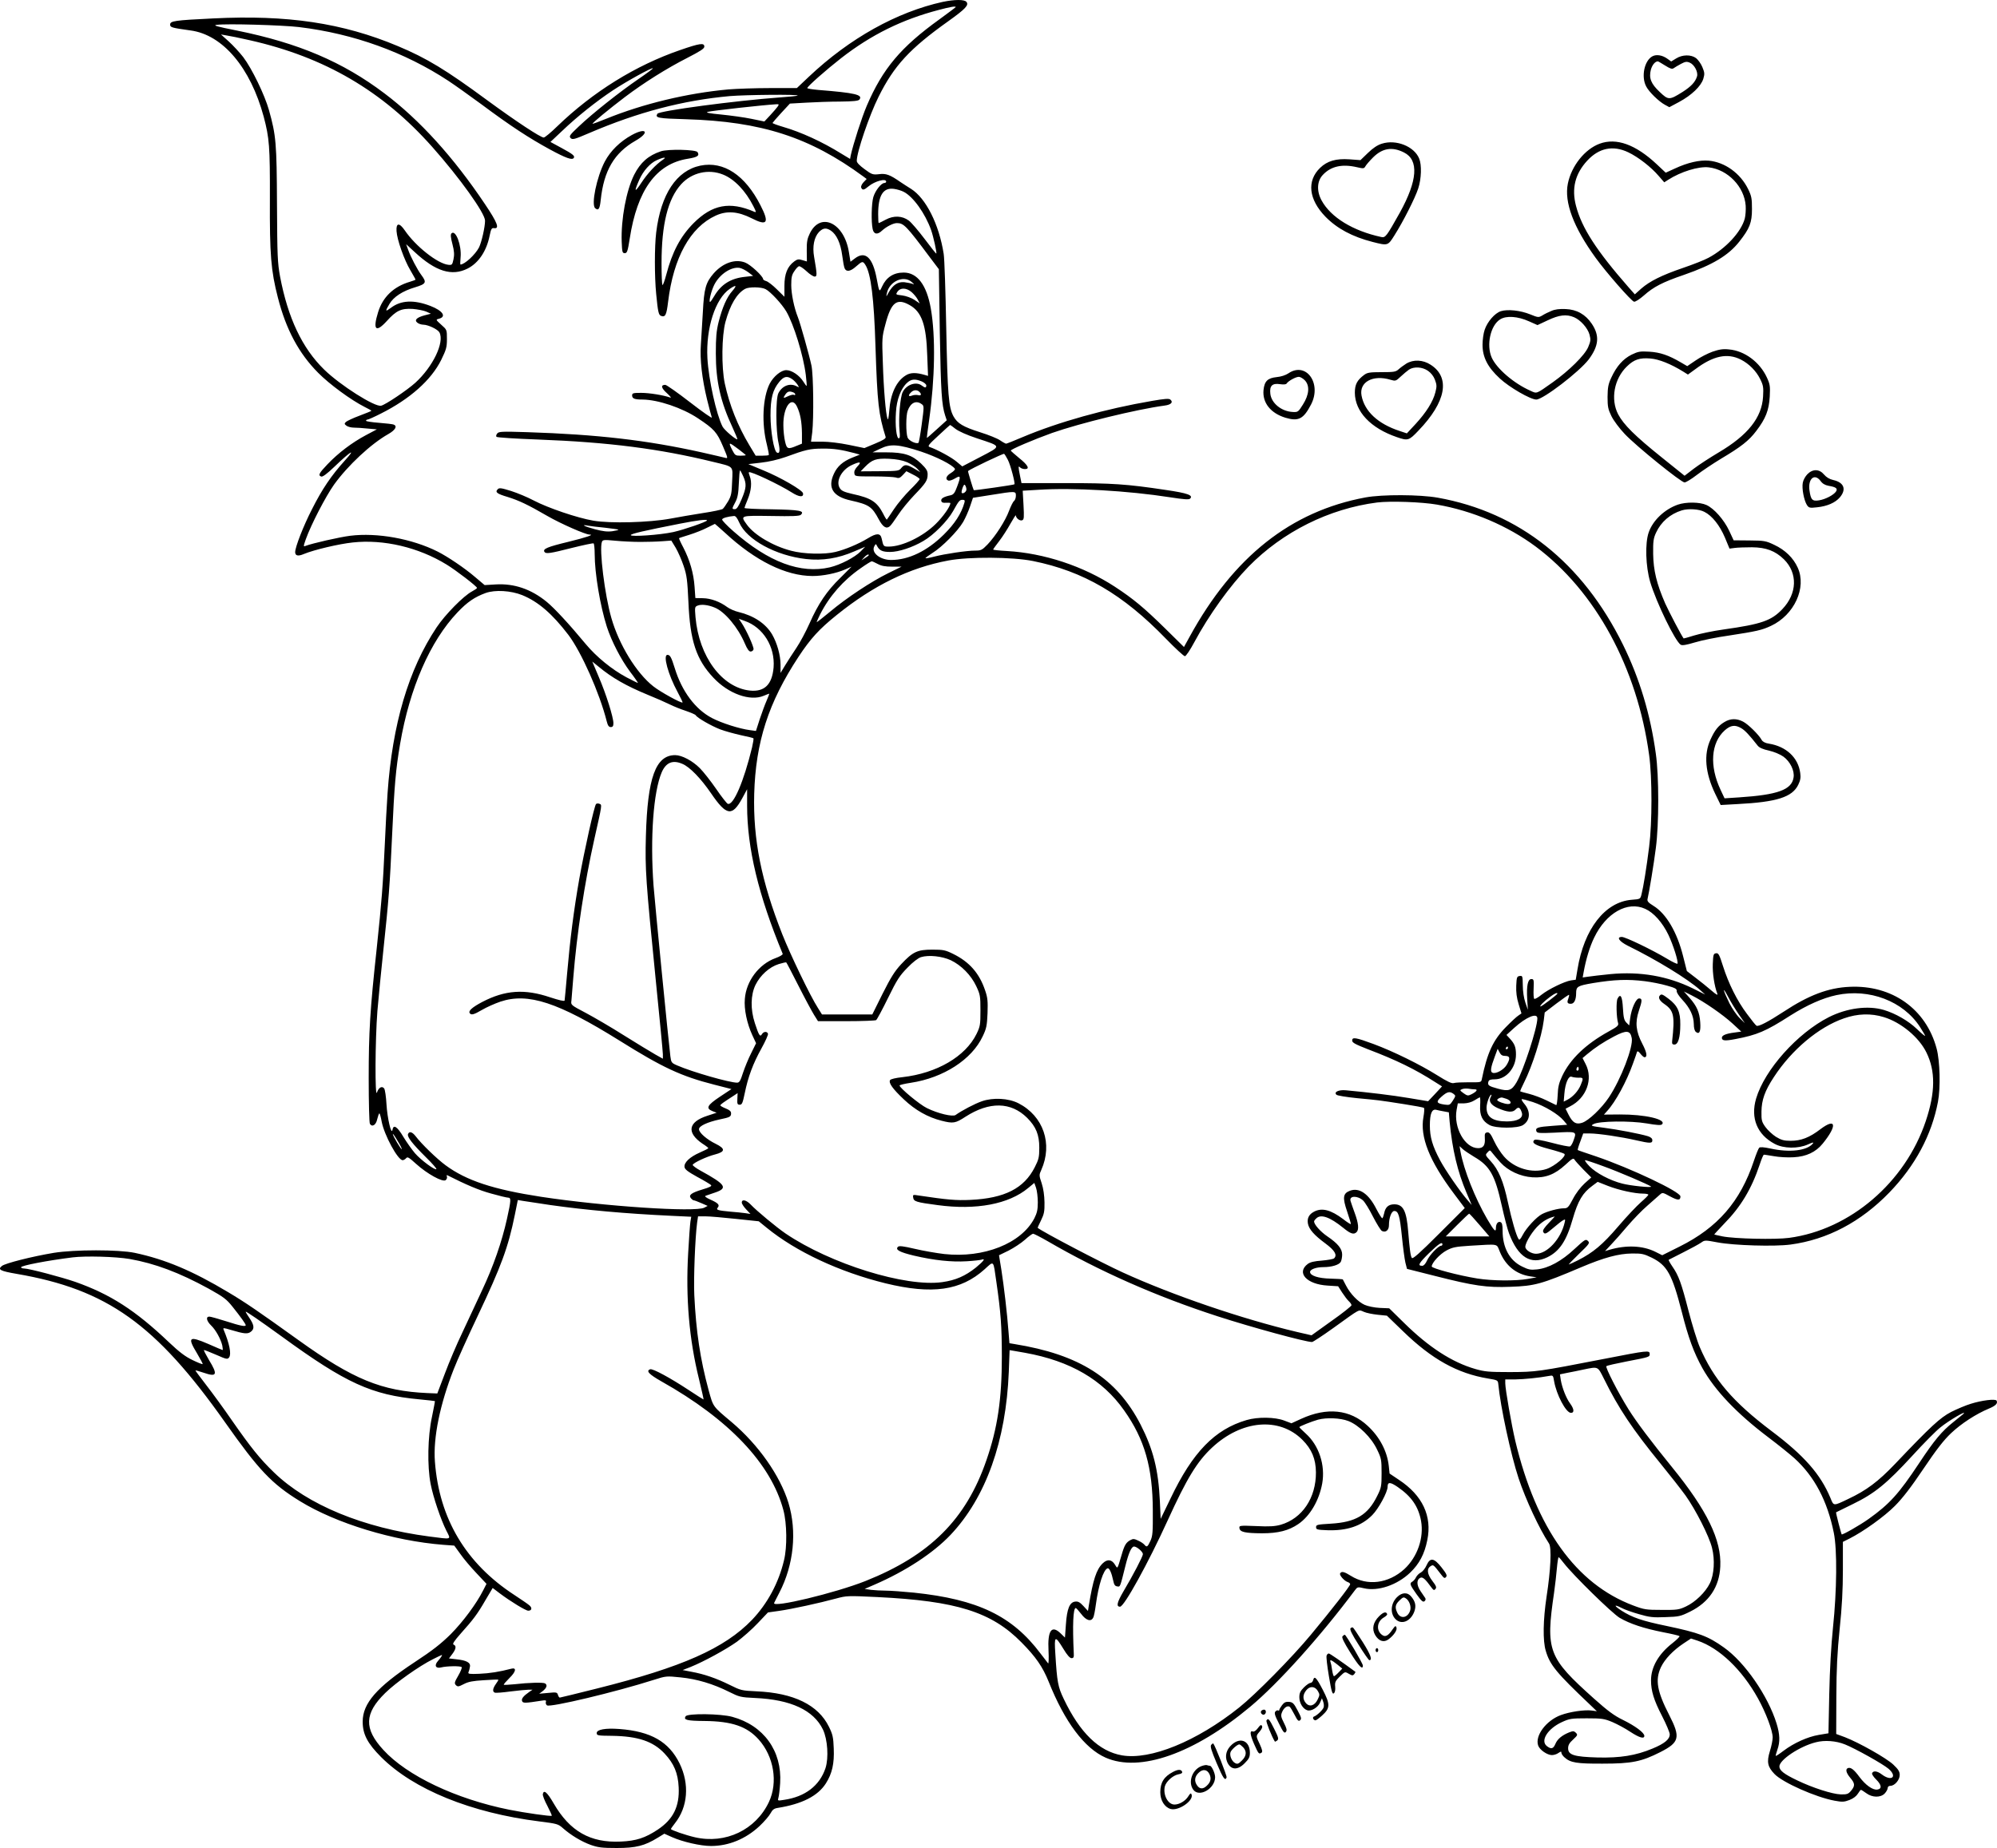 <?xml version="1.0" encoding="UTF-8"?>
<svg xmlns="http://www.w3.org/2000/svg" version="1.0" viewBox="0 0 1493.506 1382.371" preserveAspectRatio="xMidYMid meet">
  <g transform="translate(-210.248,1653.883) scale(0.1,-0.1)" fill="#000000" stroke="none">
    <path d="M9154 16525 c-345 -76 -698 -273 -1001 -559 l-91 -86 -199 0 c-109 0 -250 -5 -313 -10 -308 -28 -637 -107 -915 -220 -54 -22 -100 -39 -101 -37 -5 4 126 112 241 199 141 107 315 216 466 293 99 51 129 70 129 85 0 30 -32 26 -182 -26 -331 -114 -651 -312 -919 -571 -47 -46 -92 -83 -100 -83 -24 0 -207 121 -420 277 -312 230 -456 317 -671 407 -412 173 -827 235 -1382 207 -290 -14 -321 -19 -321 -46 0 -21 10 -24 153 -44 240 -32 448 -278 547 -646 42 -160 47 -220 46 -614 -2 -417 8 -538 60 -739 61 -239 157 -417 301 -562 84 -85 244 -203 349 -256 27 -13 49 -26 49 -28 0 -2 -39 -18 -87 -36 -49 -18 -95 -40 -103 -47 -13 -13 -13 -16 4 -29 11 -8 36 -14 55 -14 20 0 67 -3 104 -7 l68 -6 -83 -44 c-103 -55 -205 -132 -286 -217 -64 -67 -72 -83 -47 -92 10 -4 44 21 98 73 125 120 167 144 77 45 -100 -111 -168 -211 -244 -362 -64 -124 -126 -284 -126 -321 0 -28 22 -33 66 -14 75 31 260 75 365 86 230 25 491 -36 701 -165 71 -43 228 -164 228 -175 0 -4 -17 -15 -37 -26 -63 -33 -201 -173 -265 -269 -210 -315 -331 -724 -367 -1241 -6 -82 -15 -258 -21 -390 -13 -292 -23 -421 -60 -770 -50 -461 -60 -624 -60 -973 0 -180 4 -333 9 -340 17 -27 46 -9 55 36 6 23 12 42 16 42 3 0 11 -27 17 -61 19 -101 121 -289 157 -289 7 0 19 7 26 15 10 13 21 6 75 -43 82 -74 199 -139 221 -121 8 7 12 19 9 26 -3 8 -2 13 2 11 142 -72 239 -113 327 -137 60 -17 118 -31 128 -31 24 0 23 -19 -8 -159 -38 -171 -102 -356 -187 -536 -41 -88 -107 -230 -147 -315 -41 -85 -99 -222 -130 -305 l-57 -150 -74 3 c-342 15 -556 103 -964 396 -298 214 -394 280 -525 358 -267 160 -470 246 -700 295 -120 25 -450 25 -605 0 -162 -27 -364 -78 -388 -98 -34 -27 -13 -38 109 -59 677 -116 1041 -376 1560 -1111 251 -356 349 -460 559 -589 271 -167 701 -298 1073 -327 l82 -6 45 -62 c24 -35 78 -99 120 -143 l76 -81 -25 -49 c-51 -101 -151 -235 -242 -327 -73 -72 -136 -122 -272 -211 -283 -187 -387 -307 -387 -444 0 -94 36 -163 139 -266 243 -242 672 -416 1181 -480 134 -17 142 -19 178 -51 59 -52 138 -100 208 -125 54 -19 84 -23 194 -23 143 0 208 16 307 77 l49 30 58 -26 c79 -35 213 -66 291 -66 132 0 259 52 363 149 35 33 72 76 82 95 15 28 27 37 55 41 181 29 299 89 359 183 47 74 64 149 59 262 -3 84 -8 105 -36 162 -80 163 -263 253 -542 265 -110 5 -118 7 -200 48 -99 49 -191 81 -285 98 l-67 13 59 23 c99 40 264 130 347 189 43 32 113 93 155 138 l77 81 85 12 c92 13 299 58 424 92 78 21 87 22 310 11 591 -29 853 -111 1077 -339 107 -108 158 -182 203 -293 121 -303 268 -499 426 -569 256 -113 662 30 1081 380 211 176 526 527 783 871 19 26 22 27 68 16 105 -25 249 24 346 117 68 65 107 138 128 243 37 180 -36 335 -212 451 l-70 47 -6 57 c-12 110 -68 217 -158 300 -132 123 -304 141 -498 52 l-72 -33 -53 20 c-69 27 -199 29 -283 4 -238 -70 -403 -240 -568 -586 l-74 -153 -6 134 c-11 233 -50 387 -144 571 -179 347 -456 524 -945 603 l-36 6 -7 87 c-10 135 -34 338 -53 460 l-18 111 72 35 c39 20 94 56 122 81 27 25 55 45 61 45 6 0 55 -25 109 -56 387 -225 812 -413 1272 -562 253 -82 656 -192 705 -192 7 0 80 48 161 106 207 149 185 137 226 120 20 -9 66 -18 104 -22 l69 -7 120 -116 c216 -210 407 -316 636 -354 72 -12 74 -13 77 -42 16 -169 94 -530 152 -705 54 -161 153 -374 227 -487 21 -31 13 -198 -18 -398 -26 -174 -29 -329 -6 -405 31 -106 80 -165 332 -404 l50 -48 -36 5 c-54 8 -167 -9 -234 -34 -110 -41 -194 -155 -169 -227 11 -33 68 -72 103 -72 15 0 37 7 49 16 18 12 22 13 22 1 0 -7 10 -23 23 -34 44 -40 91 -48 287 -47 216 0 289 15 429 86 144 73 153 110 68 276 -92 179 -107 264 -63 359 29 61 91 126 169 178 l56 37 49 -16 c163 -55 332 -216 452 -432 59 -106 110 -242 110 -292 0 -19 -9 -65 -21 -103 -25 -81 -17 -117 35 -171 62 -64 308 -173 448 -199 59 -11 72 -10 112 5 29 11 52 29 63 47 10 16 20 29 23 29 3 0 21 -11 40 -25 45 -34 108 -34 138 -2 12 13 22 31 22 40 0 10 8 17 20 17 32 0 70 44 70 81 0 26 -10 42 -48 78 -52 49 -256 164 -362 205 l-65 24 1 279 c1 211 7 333 25 508 17 161 24 293 24 440 l0 210 50 25 c103 52 261 165 339 244 57 57 121 140 213 277 97 144 152 215 207 267 76 72 187 144 283 184 51 21 69 40 57 60 -9 14 -110 2 -192 -24 -37 -11 -103 -39 -147 -61 -84 -44 -151 -106 -420 -389 -126 -132 -214 -198 -350 -262 -113 -54 -108 -54 -133 7 -74 178 -197 318 -442 502 -286 216 -433 387 -535 626 -20 46 -58 170 -85 274 -53 206 -73 262 -121 331 -17 25 -29 47 -27 49 1 1 50 26 108 55 58 29 118 62 134 73 28 20 29 20 125 2 123 -23 425 -32 544 -16 276 37 526 169 740 390 193 200 316 430 363 678 20 106 15 305 -10 398 -79 297 -334 477 -651 462 -159 -7 -305 -62 -493 -186 -113 -74 -189 -114 -203 -105 -6 3 -38 43 -71 88 -74 98 -138 227 -180 359 -27 86 -34 98 -52 95 -19 -3 -21 -10 -24 -80 -3 -68 12 -166 34 -223 5 -14 -9 -6 -45 25 -29 25 -82 68 -118 95 l-65 50 -28 111 c-45 180 -126 318 -222 377 -39 24 -48 35 -44 51 12 50 47 262 62 381 24 180 24 537 0 705 -40 293 -121 563 -245 815 -303 615 -777 992 -1386 1101 -135 24 -414 25 -540 2 -559 -104 -987 -443 -1315 -1041 l-43 -78 -141 139 c-158 155 -237 221 -376 312 -236 154 -528 251 -807 267 -57 3 -103 8 -103 11 0 3 20 31 45 63 24 31 62 90 84 130 23 41 41 69 41 62 0 -20 30 -43 47 -36 14 5 15 21 10 114 l-6 107 117 7 c259 17 671 -7 985 -56 104 -16 141 -19 150 -10 25 25 -18 41 -183 65 -292 44 -400 51 -747 51 l-331 0 -11 54 c-14 70 -14 78 1 63 7 -7 23 -12 36 -12 38 0 23 29 -43 82 -33 27 -61 52 -63 56 -3 9 177 85 308 132 208 73 633 177 842 205 48 6 67 25 43 45 -10 9 -44 6 -137 -10 -350 -60 -700 -158 -968 -271 -63 -27 -119 -49 -123 -49 -4 0 -25 11 -45 25 -20 14 -87 41 -148 60 -129 41 -171 66 -201 120 -36 67 -44 159 -54 665 -5 267 -13 514 -19 550 -35 222 -133 416 -244 486 -26 16 -61 39 -79 51 -79 55 -109 66 -160 59 -47 -5 -54 -3 -108 37 -37 27 -59 49 -59 62 -1 64 94 342 163 480 116 233 233 360 521 565 130 93 156 121 136 145 -15 19 -90 18 -176 0z m96 -39 c0 -2 -55 -43 -122 -92 -289 -208 -424 -369 -543 -646 -38 -89 -101 -286 -120 -371 l-5 -27 -63 38 c-146 91 -304 163 -442 203 -41 12 -75 25 -75 28 1 3 30 37 66 76 l64 69 123 7 c67 4 181 8 253 8 97 1 134 5 143 14 30 37 -30 51 -306 73 -46 4 -83 10 -83 14 0 12 142 137 252 223 226 176 457 290 733 362 86 23 125 29 125 21z m-4909 -150 c405 -49 788 -187 1115 -402 44 -29 154 -107 245 -174 220 -164 358 -254 514 -339 122 -66 167 -82 179 -63 9 15 -9 29 -92 74 l-83 45 88 83 c112 107 254 220 379 303 104 69 292 172 299 165 3 -2 -47 -39 -110 -82 -136 -93 -341 -255 -445 -354 -67 -63 -73 -72 -60 -86 14 -14 28 -10 140 38 364 156 699 244 1050 276 120 10 517 14 508 4 -3 -3 -64 -9 -134 -14 -330 -24 -902 -100 -915 -122 -19 -31 2 -35 214 -41 564 -17 926 -134 1327 -429 l24 -18 -23 -24 c-14 -15 -21 -32 -18 -40 9 -22 21 -20 55 9 47 39 132 62 132 35 0 -5 -6 -10 -13 -10 -24 0 -68 -56 -83 -105 -14 -48 -17 -184 -5 -240 8 -39 36 -44 69 -12 34 31 85 57 112 57 51 0 70 -19 246 -255 l68 -90 7 -470 c8 -449 14 -544 40 -624 l12 -36 -74 -67 c-40 -37 -74 -66 -75 -65 -1 1 7 61 17 132 44 311 49 629 13 835 -31 177 -101 270 -203 270 -76 0 -130 -35 -162 -105 -20 -44 -21 -42 -39 55 -30 163 -86 216 -165 155 l-32 -24 -12 73 c-35 218 -212 303 -292 139 -19 -39 -24 -63 -23 -129 l1 -81 -34 10 c-28 9 -38 7 -61 -10 -51 -38 -73 -93 -73 -183 l0 -81 -57 56 c-31 31 -67 58 -79 61 -13 4 -23 10 -23 14 0 22 -95 110 -135 125 -75 29 -166 -3 -235 -81 -59 -68 -72 -112 -81 -289 -5 -88 -12 -199 -15 -246 -8 -108 9 -254 46 -407 16 -64 32 -125 36 -136 4 -10 -69 41 -162 113 -93 72 -177 131 -186 131 -36 0 -31 -24 13 -63 24 -22 35 -36 24 -32 -51 18 -156 35 -217 35 -60 0 -68 -2 -68 -19 0 -24 19 -31 78 -31 116 -1 297 -62 414 -140 121 -80 143 -105 187 -209 38 -89 39 -93 18 -87 -12 3 -92 22 -177 41 -409 91 -779 134 -1305 151 -190 6 -212 5 -224 -10 -8 -10 -10 -20 -5 -25 5 -5 144 -14 309 -20 530 -20 910 -69 1310 -167 160 -39 148 -27 143 -147 -3 -89 -7 -108 -30 -148 -15 -25 -33 -51 -40 -57 -8 -6 -74 -20 -148 -31 -74 -12 -184 -30 -245 -42 -158 -29 -447 -37 -575 -15 -122 21 -339 95 -446 151 -45 24 -122 56 -169 71 -74 23 -89 25 -100 13 -22 -22 -6 -34 75 -58 83 -26 148 -56 298 -143 97 -56 283 -138 313 -138 40 0 -23 -21 -161 -55 -153 -37 -189 -52 -176 -74 11 -17 40 -13 205 29 85 21 159 37 163 34 4 -3 8 -38 8 -79 0 -145 41 -388 91 -545 36 -110 106 -245 173 -335 36 -47 62 -85 59 -85 -3 0 -41 19 -85 42 -110 59 -225 153 -305 249 -125 151 -235 269 -291 315 -117 96 -244 139 -381 131 l-84 -5 -71 60 c-78 67 -204 152 -281 191 -192 96 -451 143 -653 118 -80 -10 -282 -56 -335 -76 -16 -7 -16 -3 3 51 40 111 148 319 211 408 103 143 275 304 406 378 53 30 69 60 39 71 -8 3 -57 9 -110 13 -53 4 -96 11 -96 15 0 5 5 9 11 9 6 0 51 20 100 45 217 109 376 250 451 401 38 78 43 95 43 157 0 69 0 69 -43 107 -41 37 -41 38 -18 44 60 15 31 60 -62 96 -125 48 -221 43 -296 -14 -43 -32 -44 -27 -11 29 31 53 98 97 193 125 82 25 87 36 46 91 -30 40 -81 137 -100 192 l-14 39 63 -58 c157 -146 279 -184 397 -124 81 41 141 130 164 244 11 54 16 61 34 58 43 -6 24 42 -68 179 -235 351 -489 631 -752 829 -312 236 -644 377 -1103 470 -156 31 -183 39 -150 43 73 10 488 -2 616 -17z m-371 -98 c560 -126 993 -379 1365 -798 206 -232 395 -496 395 -552 0 -48 -26 -161 -45 -200 -28 -54 -108 -128 -139 -128 -2 0 -2 24 1 53 9 90 -37 211 -68 180 -8 -8 -6 -31 7 -80 14 -54 15 -80 8 -114 -9 -41 -11 -44 -39 -41 -80 9 -243 137 -325 257 -41 60 -66 58 -62 -5 4 -65 57 -215 103 -292 21 -36 39 -68 39 -71 0 -2 -19 -9 -42 -16 -122 -36 -203 -114 -238 -228 -41 -132 -17 -156 65 -66 71 79 108 96 194 91 36 -3 82 -12 101 -20 l35 -16 -47 -12 c-60 -16 -80 -36 -53 -56 10 -8 30 -14 44 -14 37 -1 108 -35 120 -58 39 -74 -49 -257 -181 -377 -60 -54 -221 -163 -255 -171 -46 -12 -305 152 -426 270 -165 161 -271 386 -330 696 -19 105 -21 151 -23 540 -2 458 -7 516 -60 705 -32 114 -127 310 -192 396 -28 36 -77 89 -109 118 l-58 52 40 -7 c22 -3 101 -19 175 -36z m3948 -497 c-7 -10 -32 -39 -56 -65 l-43 -46 -97 20 c-53 11 -155 25 -225 32 -88 8 -120 15 -102 20 34 9 410 51 513 57 21 1 22 -1 10 -18z m943 -637 c71 -36 161 -162 205 -286 17 -48 44 -171 39 -176 -2 -2 -41 47 -88 110 -47 62 -100 124 -118 137 -49 36 -112 39 -172 7 -26 -14 -50 -26 -53 -26 -2 0 -4 30 -4 66 0 141 37 201 118 190 23 -3 56 -13 73 -22z m-545 -290 c43 -29 73 -94 85 -185 6 -46 14 -91 19 -99 13 -27 44 -21 84 15 47 41 51 42 70 13 42 -65 65 -252 76 -613 14 -424 23 -506 76 -675 3 -11 -18 -24 -78 -49 l-81 -34 -116 24 c-68 14 -151 24 -199 24 l-84 0 9 70 c12 107 9 431 -6 500 -15 72 -84 318 -101 360 -28 69 -50 175 -50 241 0 57 4 77 23 104 12 19 27 35 34 37 7 3 32 -14 56 -36 24 -23 52 -41 62 -41 19 0 19 14 -4 147 -14 78 0 147 36 186 31 31 53 34 89 11z m-617 -312 l36 -27 -61 -7 c-107 -11 -179 -57 -230 -144 -14 -24 -28 -44 -31 -44 -12 0 9 85 32 130 40 78 126 135 189 125 16 -3 45 -18 65 -33z m1222 -73 c21 -18 21 -20 4 -13 -11 4 -38 9 -60 12 -48 4 -84 -20 -116 -76 -19 -36 -20 -36 -14 -7 18 89 126 138 186 84z m-1341 -66 c-42 -47 -75 -123 -103 -232 -17 -69 -21 -115 -21 -236 0 -208 35 -362 125 -554 21 -46 38 -86 36 -88 -8 -7 -98 69 -111 95 -46 90 -104 350 -113 512 -12 223 59 444 167 518 49 33 56 27 20 -15z m248 13 c37 -19 122 -111 155 -167 56 -96 128 -329 146 -476 5 -43 8 -79 6 -81 -1 -2 -13 13 -25 33 -29 46 -86 85 -127 85 -39 0 -95 -46 -124 -101 -53 -105 -62 -298 -21 -457 10 -40 16 -74 14 -77 -3 -3 -26 -5 -52 -5 l-46 0 -47 78 c-88 147 -149 301 -184 462 -26 124 -23 357 5 461 35 128 85 213 147 247 28 16 121 15 153 -2z m1092 -22 c17 -15 38 -40 46 -56 l15 -29 -40 27 c-23 15 -62 29 -91 33 -50 6 -50 6 -35 29 22 30 66 29 105 -4z m-15 -97 c91 -51 125 -148 132 -376 l6 -154 -24 7 c-64 19 -108 19 -142 -3 -71 -43 -115 -138 -124 -265 -4 -51 -9 -73 -13 -60 -13 34 -29 222 -35 419 -7 183 -6 194 19 287 43 166 85 199 181 145z m-880 -553 c13 -8 31 -27 40 -40 16 -25 16 -25 -4 -15 -50 27 -108 5 -137 -51 -21 -40 -20 -284 1 -373 13 -58 8 -84 -13 -71 -22 13 -47 160 -47 276 0 131 16 192 66 253 33 40 57 46 94 21z m970 -18 c19 -8 35 -22 35 -30 0 -20 -9 -20 -34 -1 -42 32 -114 7 -142 -48 -20 -37 -33 -206 -24 -291 4 -41 3 -56 -6 -56 -17 0 -28 95 -21 195 5 94 37 178 83 220 31 29 60 31 109 11z m-17 -78 c19 -19 14 -31 -9 -25 -12 3 -32 2 -45 -3 -28 -11 -32 1 -8 24 18 19 45 21 62 4z m-944 -4 c9 -3 16 -10 16 -16 0 -5 -5 -6 -10 -3 -6 4 -24 -1 -42 -9 -38 -19 -42 -17 -22 12 16 23 30 27 58 16z m29 -107 c25 -52 36 -115 37 -199 l0 -78 -37 -15 c-68 -29 -76 -26 -89 30 -7 28 -13 83 -13 123 -2 136 62 224 102 139z m932 19 c19 -13 19 -17 1 -150 -10 -75 -21 -138 -25 -140 -18 -10 -73 17 -81 40 -13 34 -13 166 1 201 22 60 63 79 104 49z m253 -185 c23 -18 85 -46 161 -71 188 -62 186 -55 26 -139 l-136 -71 -42 35 c-37 32 -146 91 -202 110 -17 6 -9 17 65 85 47 44 86 79 88 80 2 0 20 -13 40 -29z m-1623 -152 c30 -23 55 -43 55 -45 0 -2 -18 -4 -40 -4 -36 0 -41 3 -60 40 -33 64 -29 65 45 9z m1368 -19 c114 -38 232 -98 251 -128 3 -6 -10 -19 -29 -31 -36 -21 -46 -48 -20 -57 8 -3 30 4 50 16 43 26 45 17 14 -65 -16 -44 -26 -56 -47 -61 -52 -11 -74 -24 -70 -42 3 -12 12 -16 36 -14 18 1 32 0 32 -3 0 -24 -54 -101 -109 -155 -96 -95 -251 -170 -352 -170 -39 0 -40 1 -53 61 -9 41 -38 41 -103 1 -71 -43 -169 -84 -243 -102 -80 -20 -239 -16 -331 9 -135 35 -274 117 -330 194 -51 71 -55 69 181 66 157 -3 212 -1 222 9 30 30 -8 37 -217 41 -113 1 -205 6 -205 10 0 3 11 33 25 66 26 64 32 126 15 171 -6 15 -9 28 -7 30 11 11 230 -93 321 -151 55 -35 90 -38 84 -6 -5 24 -167 118 -296 171 l-113 47 95 11 c57 6 129 23 183 42 153 56 185 63 278 63 83 1 140 -8 239 -34 l39 -11 -58 -23 c-69 -28 -111 -65 -136 -120 -49 -105 -7 -171 126 -200 137 -31 158 -45 210 -142 30 -56 56 -73 82 -51 9 7 36 45 61 83 25 39 80 106 122 150 87 90 100 110 100 156 0 26 -10 42 -49 80 -67 64 -127 84 -259 84 l-104 0 59 28 c76 37 135 33 306 -23z m647 -61 c20 -38 56 -176 49 -183 -5 -5 -301 -47 -304 -44 -5 8 -45 141 -43 143 16 15 264 133 270 129 4 -3 17 -23 28 -45z m-753 -18 c28 -13 62 -34 75 -48 l23 -26 -46 27 c-56 32 -72 33 -96 4 -17 -22 -25 -23 -161 -24 l-143 -1 32 33 c54 55 83 65 179 61 58 -3 101 -11 137 -26z m-371 -30 c-18 -19 -27 -37 -24 -52 3 -24 4 -24 143 -24 77 0 152 -4 167 -8 23 -8 31 -4 53 19 l26 28 49 -25 c27 -13 50 -29 50 -34 0 -6 -32 -42 -71 -80 -39 -39 -94 -104 -121 -145 -27 -41 -51 -76 -53 -78 -2 -2 -15 18 -28 45 -46 88 -90 117 -230 147 -60 14 -81 23 -93 42 -34 51 11 139 91 175 59 27 74 24 41 -10z m-856 -73 c27 -59 25 -87 -11 -173 -23 -55 -37 -75 -50 -75 -24 0 -24 2 3 53 17 32 23 65 26 140 2 53 6 97 9 97 2 0 13 -19 23 -42z m1670 -101 c0 -17 -26 -35 -35 -25 -3 3 0 19 6 37 9 24 14 29 20 19 5 -7 9 -21 9 -31z m370 -46 c0 -16 -6 -34 -14 -40 -8 -6 -24 -39 -37 -73 -27 -74 -101 -189 -161 -252 -41 -42 -48 -46 -94 -46 -61 0 -224 -24 -305 -45 -34 -9 -63 -14 -65 -12 -2 2 22 20 53 40 70 43 189 163 229 232 16 28 39 79 51 115 l22 65 133 21 c186 30 188 30 188 -5z m-385 -53 c-23 -81 -72 -157 -154 -238 -124 -123 -263 -190 -394 -190 -83 0 -151 55 -126 102 11 20 12 21 21 2 18 -34 41 -44 97 -44 65 0 168 34 249 82 77 44 181 150 222 223 44 79 49 85 72 85 15 0 18 -5 13 -22z m3535 -14 c265 -46 528 -158 738 -314 447 -334 759 -906 848 -1560 23 -167 23 -506 0 -685 -19 -154 -44 -306 -57 -356 -9 -36 -9 -36 -74 -41 -199 -16 -356 -218 -405 -521 l-13 -77 -36 -5 c-49 -8 -167 -65 -221 -108 -24 -20 -48 -33 -53 -30 -5 3 -7 37 -5 77 3 65 1 71 -17 71 -26 0 -37 -49 -31 -150 l5 -80 -19 55 c-11 33 -19 84 -19 128 -1 70 -2 73 -23 70 -21 -3 -23 -9 -26 -72 -2 -49 3 -90 18 -139 l21 -69 -23 -16 c-13 -8 -55 -47 -93 -86 -96 -97 -140 -193 -180 -388 -5 -26 -5 -26 -97 -25 -51 0 -102 -2 -113 -6 -15 -5 -49 11 -125 59 -128 80 -327 178 -475 233 -133 49 -160 54 -160 26 0 -16 23 -28 120 -66 208 -79 352 -149 501 -245 l51 -32 -52 -56 -52 -55 -144 24 c-124 21 -300 42 -471 58 -54 5 -92 -13 -71 -33 6 -7 76 -18 155 -26 159 -15 156 -14 353 -45 77 -12 143 -24 147 -28 4 -4 2 -34 -4 -68 -27 -148 44 -328 228 -573 l81 -108 -194 -194 c-146 -146 -196 -190 -202 -179 -10 15 -16 66 -27 196 -12 155 -37 205 -104 205 -43 0 -67 -21 -76 -68 -4 -18 -10 -34 -13 -36 -4 -3 -24 29 -45 69 -58 115 -129 163 -199 136 -51 -20 -55 -51 -20 -154 17 -51 30 -93 28 -95 -2 -2 -28 14 -57 37 -93 70 -159 87 -218 56 -38 -20 -53 -49 -46 -89 8 -43 47 -87 131 -149 70 -52 90 -86 65 -111 -6 -6 -47 -13 -91 -17 -56 -4 -87 -11 -106 -25 -88 -66 -8 -153 149 -162 l78 -5 30 -47 c17 -26 39 -55 50 -65 11 -10 20 -23 20 -30 0 -6 -67 -60 -150 -118 l-149 -107 -108 25 c-410 97 -931 275 -1303 445 -162 74 -599 303 -637 334 -1 1 10 26 25 56 23 47 27 67 26 135 -1 51 -8 102 -21 142 -20 59 -20 63 -3 100 87 195 16 403 -171 499 -75 38 -189 44 -273 15 -52 -18 -150 -69 -197 -103 -22 -15 -132 11 -215 52 -55 27 -204 151 -204 169 0 4 38 13 84 20 244 37 457 174 538 348 28 58 32 80 36 172 3 90 1 116 -18 171 -43 128 -117 213 -239 273 -59 29 -74 32 -156 32 -112 0 -146 -16 -233 -109 -49 -53 -77 -98 -139 -221 l-77 -155 -188 0 -188 0 -30 48 c-58 90 -206 398 -267 552 -157 398 -219 710 -210 1050 11 387 106 683 331 1025 91 138 155 208 287 314 274 221 544 353 834 407 154 29 480 27 633 -4 377 -76 673 -249 994 -581 70 -72 134 -131 142 -131 8 0 39 46 70 104 110 205 267 423 407 567 255 260 602 433 961 479 100 12 333 4 448 -16z m-5219 -134 c55 -128 274 -248 500 -273 123 -14 240 5 360 57 l82 35 -33 -34 c-44 -45 -151 -101 -231 -120 -218 -51 -458 38 -722 270 -48 42 -86 82 -84 88 3 11 43 22 89 26 12 1 24 -15 39 -49z m-241 16 c0 -10 -171 -69 -251 -87 -100 -22 -319 -37 -319 -23 0 10 101 33 365 85 132 26 205 35 205 25z m134 -92 c226 -210 456 -324 656 -324 77 0 177 20 243 49 l48 21 -83 -83 c-102 -99 -166 -194 -231 -341 -27 -61 -71 -143 -98 -183 -27 -40 -65 -99 -84 -130 l-35 -58 0 62 c0 70 -26 162 -63 226 -48 81 -136 140 -252 168 -27 6 -65 23 -83 36 -55 41 -123 66 -183 67 l-56 1 -6 85 c-7 100 -35 198 -84 293 -20 37 -34 69 -32 70 2 2 38 13 79 26 41 13 100 36 130 52 30 15 57 28 59 29 1 0 35 -30 75 -66z m-895 37 c51 -6 95 -12 98 -14 2 -3 -18 -8 -45 -12 -37 -5 -71 -1 -131 15 -81 22 -110 38 -48 26 17 -3 74 -10 126 -15z m261 -106 c52 0 126 2 164 5 l69 5 33 -54 c17 -29 44 -90 59 -135 24 -71 28 -104 36 -271 12 -290 59 -431 188 -567 112 -119 273 -177 375 -134 21 9 40 16 42 16 1 0 -8 -24 -20 -52 -13 -29 -36 -92 -52 -140 l-28 -87 -45 6 c-78 10 -212 53 -283 90 -125 65 -226 200 -279 373 -26 83 -35 100 -55 100 -35 0 5 -147 76 -278 22 -41 39 -76 37 -78 -8 -8 -168 80 -219 121 -126 99 -256 311 -313 510 -50 172 -92 515 -71 570 6 16 15 17 99 9 50 -5 135 -9 187 -9z m1710 -99 c0 -2 -12 -12 -27 -21 l-28 -18 19 21 c17 20 36 29 36 18z m67 -66 c28 -15 57 -20 108 -20 l70 0 -100 -49 c-126 -62 -311 -184 -437 -290 -54 -45 -98 -79 -98 -76 0 3 12 29 26 58 69 136 172 254 303 345 41 29 78 52 83 52 4 0 25 -9 45 -20z m-2659 -233 c120 -49 225 -140 345 -297 97 -128 234 -436 287 -647 8 -32 16 -43 30 -43 15 0 20 7 20 29 0 44 -54 217 -109 345 l-49 116 47 -38 c101 -84 207 -144 364 -209 62 -25 137 -58 167 -73 30 -15 85 -37 122 -49 37 -13 71 -27 74 -33 12 -20 117 -80 182 -105 37 -14 107 -33 156 -44 48 -10 90 -20 93 -23 3 -2 -2 -33 -10 -68 -62 -256 -140 -438 -182 -422 -7 3 -47 53 -87 112 -40 58 -95 128 -122 155 -55 55 -134 97 -184 97 -146 0 -207 -168 -219 -605 -7 -249 0 -340 72 -1060 30 -297 55 -555 55 -573 l0 -33 -57 32 c-32 18 -137 82 -233 142 -96 61 -225 136 -287 169 -110 58 -112 59 -107 91 2 18 8 95 14 172 26 326 84 709 157 1035 60 267 59 258 38 266 -9 4 -20 3 -25 -2 -13 -14 -87 -346 -125 -559 -41 -233 -69 -453 -91 -707 -9 -106 -18 -198 -19 -204 -2 -7 -42 3 -107 24 -192 65 -338 55 -510 -35 -72 -38 -104 -66 -93 -82 10 -18 31 -13 92 23 32 19 94 47 138 62 207 69 431 -5 890 -291 324 -203 462 -267 709 -330 l129 -33 -86 -57 c-96 -64 -108 -87 -56 -108 l31 -12 -70 -23 c-143 -46 -157 -126 -35 -209 24 -15 43 -30 43 -33 0 -3 -29 -18 -64 -33 -75 -33 -119 -75 -114 -108 2 -18 25 -35 95 -74 51 -27 97 -55 103 -61 8 -8 -10 -17 -64 -33 -83 -25 -106 -42 -86 -66 7 -8 16 -15 20 -15 5 0 30 -9 57 -21 l48 -21 -25 -13 c-65 -36 -753 10 -1220 81 -358 55 -559 121 -715 236 -63 46 -180 159 -223 216 -26 34 -49 41 -58 17 -8 -20 33 -73 134 -173 47 -46 82 -86 78 -89 -10 -10 -115 67 -160 119 -23 27 -62 82 -87 123 -45 76 -74 95 -81 53 -8 -47 -39 87 -45 190 -3 56 -11 109 -17 118 -16 22 -42 8 -54 -29 -16 -52 -14 393 3 609 9 104 29 310 45 459 39 366 48 477 65 856 17 375 27 490 60 684 71 416 224 767 429 983 74 78 129 115 211 145 71 25 188 18 273 -16z m1439 -93 c76 -30 175 -149 226 -269 18 -42 31 -60 43 -60 11 0 20 8 22 17 3 18 -53 142 -88 195 l-22 33 44 -16 c138 -48 228 -193 216 -348 -11 -128 -68 -184 -177 -173 -209 22 -381 254 -407 549 -6 75 -6 78 17 87 27 11 78 5 126 -15z m-242 -1169 c55 -22 139 -109 215 -220 116 -170 158 -177 235 -35 l35 65 0 -122 c0 -319 85 -672 266 -1109 3 -6 -21 -21 -55 -33 -123 -45 -218 -171 -228 -304 -7 -78 16 -185 56 -272 l28 -60 -37 -75 c-21 -41 -48 -108 -61 -147 -19 -60 -27 -73 -44 -73 -57 0 -336 80 -446 128 -45 19 -47 23 -53 69 -14 111 -116 1149 -126 1278 -26 357 -1 700 61 846 32 74 82 95 154 64z m7202 -1085 c63 -28 128 -101 173 -194 36 -76 75 -198 68 -216 -2 -4 -37 12 -78 37 -110 66 -311 163 -338 163 -43 0 -20 -33 43 -65 218 -107 449 -249 540 -330 l40 -36 -92 46 c-190 93 -395 128 -616 107 -67 -7 -141 -15 -165 -19 l-43 -6 7 39 c17 95 46 192 79 259 89 185 250 276 382 215z m-5194 -384 c79 -38 151 -111 190 -193 30 -64 32 -74 32 -183 0 -107 -2 -119 -29 -175 -83 -170 -298 -295 -555 -324 -49 -5 -87 -14 -92 -22 -12 -21 19 -65 104 -145 85 -80 178 -133 282 -159 86 -22 103 -19 178 30 179 115 340 112 461 -8 67 -67 91 -127 91 -223 0 -72 -4 -88 -34 -147 -80 -158 -225 -232 -481 -244 -107 -5 -174 1 -388 33 -42 7 -44 6 -40 -16 4 -29 23 -35 183 -56 288 -39 532 7 677 128 l46 38 13 -37 c7 -21 13 -69 13 -108 0 -56 -6 -80 -26 -120 -98 -188 -378 -299 -673 -267 -59 7 -158 24 -221 39 -86 20 -117 24 -126 15 -22 -22 12 -40 120 -66 150 -35 280 -49 394 -42 53 3 103 9 112 12 32 12 14 -12 -43 -59 -79 -63 -151 -95 -251 -109 -274 -39 -837 136 -1173 364 -66 45 -217 170 -261 217 -33 34 -66 41 -66 14 0 -9 15 -32 33 -51 l32 -34 -40 6 c-22 3 -71 8 -110 11 -95 9 -109 13 -95 30 17 20 4 34 -54 60 -34 15 -46 25 -36 29 8 3 40 14 70 24 98 33 81 60 -107 163 -35 19 -61 39 -60 44 5 16 107 63 167 78 77 20 79 43 6 79 -68 33 -126 84 -126 110 0 24 63 53 155 73 77 16 85 20 85 46 0 15 -12 25 -40 36 -22 9 -40 19 -40 23 0 7 17 19 102 74 l27 18 -2 -44 c-2 -37 1 -43 18 -43 17 0 22 13 37 85 25 123 62 222 124 334 30 54 53 105 50 112 -7 20 -33 17 -45 -3 -14 -24 -23 -10 -53 82 -34 104 -32 211 5 287 36 72 103 133 173 155 30 9 55 15 57 12 3 -2 43 -80 91 -174 47 -93 100 -191 116 -217 l30 -48 213 0 c116 0 217 4 222 8 6 4 46 78 89 166 67 137 87 167 145 226 40 42 80 72 101 79 59 18 158 7 223 -23z m5191 -157 c49 -6 124 -21 165 -33 62 -17 75 -25 73 -40 -2 -10 16 -38 43 -67 57 -61 84 -120 85 -180 0 -30 6 -51 15 -59 27 -22 38 2 33 72 -5 74 -25 121 -81 184 l-41 46 60 -30 c91 -46 231 -143 304 -210 l65 -60 -50 -7 c-64 -8 -95 -21 -95 -39 0 -23 23 -25 101 -10 163 31 227 58 411 176 125 79 242 131 345 153 245 52 500 -45 625 -239 21 -33 38 -62 38 -66 0 -4 -27 18 -60 50 -64 62 -162 118 -249 144 -119 35 -276 14 -411 -54 -236 -120 -480 -393 -544 -609 -43 -146 8 -270 139 -339 67 -36 176 -37 249 -4 38 17 46 18 35 5 -44 -52 -173 -67 -314 -36 -53 11 -79 13 -86 6 -6 -6 -24 -51 -40 -99 -101 -303 -270 -498 -555 -640 l-130 -65 -52 26 c-93 46 -216 52 -342 15 l-34 -10 45 48 c25 26 80 88 122 138 43 50 110 120 150 154 39 35 81 72 93 82 20 18 22 17 77 -13 58 -31 77 -31 77 0 0 35 -370 210 -630 299 -74 25 -137 46 -138 48 -2 1 6 30 19 63 l22 61 50 0 c63 0 237 -26 345 -51 105 -24 122 -24 122 0 0 13 -11 23 -32 30 -58 18 -230 51 -333 64 -94 12 -99 14 -75 27 41 23 274 26 398 5 75 -13 106 -15 114 -7 37 37 -126 75 -316 74 l-118 -1 24 27 c62 67 145 220 192 352 15 41 29 81 31 89 4 9 11 6 26 -13 11 -14 25 -26 30 -26 24 0 18 36 -16 101 -48 92 -55 159 -26 246 26 77 26 93 2 93 -23 0 -57 -74 -67 -149 l-7 -53 -21 21 c-17 17 -22 38 -26 108 -5 89 -18 113 -40 72 -12 -21 -9 -142 4 -184 5 -17 -6 -27 -72 -63 -170 -94 -286 -205 -346 -332 -24 -51 -32 -82 -34 -143 -2 -43 -7 -77 -11 -75 -3 2 -36 18 -72 35 -36 18 -95 40 -130 49 -35 9 -65 17 -67 19 -2 2 11 31 28 65 62 122 133 346 148 466 l7 59 89 68 c49 37 91 66 93 64 2 -3 -1 -16 -6 -30 -11 -28 -6 -37 20 -37 24 0 39 30 39 79 0 50 10 56 127 76 158 26 258 30 387 14z m703 -249 l45 -65 -39 38 c-22 21 -56 71 -76 110 -48 98 -58 139 -12 52 20 -38 57 -99 82 -135z m-1357 156 c0 -7 -117 -96 -126 -96 -12 0 28 41 70 71 36 27 56 35 56 25z m2442 -176 c128 -39 263 -151 318 -265 68 -138 67 -297 -5 -512 -154 -460 -567 -813 -1022 -874 -103 -14 -407 -7 -498 11 -33 7 -61 13 -62 14 -1 1 33 38 75 82 123 125 204 259 265 442 13 40 27 73 31 73 3 1 37 -5 75 -11 37 -7 104 -11 148 -8 94 5 165 38 217 102 110 135 101 197 -17 108 -82 -63 -145 -87 -223 -87 -50 0 -70 6 -110 30 -26 17 -62 50 -79 74 -27 38 -30 50 -29 114 1 87 25 156 93 259 133 204 335 374 524 439 102 36 203 39 299 9z m-2592 -9 c0 -71 -104 -390 -156 -479 -36 -61 -59 -69 -139 -47 -70 19 -79 26 -71 53 4 13 17 17 49 17 85 1 157 86 157 185 0 56 -10 81 -47 121 l-24 26 57 52 c90 82 174 117 174 72z m706 -148 c12 -66 -80 -306 -171 -443 -55 -82 -151 -174 -200 -190 -46 -15 -71 0 -102 61 l-22 44 34 18 c122 62 174 204 116 316 l-23 45 33 28 c61 51 123 92 203 134 93 49 121 46 132 -13z m-926 -73 c0 -5 -5 -10 -11 -10 -5 0 -7 5 -4 10 3 6 8 10 11 10 2 0 4 -4 4 -10z m-20 -60 c36 0 39 -20 10 -68 -22 -36 -79 -68 -105 -58 -19 7 -15 37 18 125 l20 54 14 -26 c10 -20 21 -27 43 -27z m546 -107 c-10 -10 -19 5 -10 18 6 11 8 11 12 0 2 -7 1 -15 -2 -18z m2 -56 c36 2 38 -3 16 -55 -18 -44 -58 -88 -98 -109 l-29 -15 5 59 c6 79 32 138 55 127 10 -4 33 -7 51 -7z m-776 -87 c25 0 15 -16 -23 -36 -28 -14 -32 -13 -61 7 -28 21 -30 23 -12 30 10 5 32 6 48 4 16 -3 37 -5 48 -5z m-159 -34 c17 -13 17 -15 -5 -50 -22 -34 -25 -35 -63 -30 -61 9 -65 21 -21 60 42 37 61 41 89 20z m277 -26 c-16 -29 4 -58 53 -80 73 -32 112 -35 134 -11 22 23 34 17 47 -24 12 -40 -32 -65 -112 -65 -105 0 -152 32 -152 103 0 34 23 97 36 97 2 0 0 -9 -6 -20z m-78 -62 c-4 -74 17 -116 70 -145 47 -26 212 -26 251 0 54 35 58 101 10 158 -14 16 -23 32 -20 35 3 3 40 -7 83 -21 88 -29 191 -91 231 -139 l26 -31 -109 -8 c-112 -8 -131 -14 -121 -41 6 -14 23 -15 136 -10 164 9 165 9 144 -51 -8 -26 -21 -49 -29 -52 -7 -3 -68 9 -135 27 -81 21 -125 28 -132 21 -22 -22 5 -39 106 -66 58 -15 111 -32 118 -37 22 -14 -70 -93 -133 -114 -106 -35 -240 4 -318 94 -23 26 -56 77 -73 114 -25 54 -36 68 -52 66 -17 -3 -20 -10 -18 -42 4 -54 -11 -76 -50 -76 -99 0 -185 154 -161 287 l9 48 45 0 c29 1 58 9 80 23 19 12 37 22 40 22 3 0 4 -28 2 -62z m197 51 c34 -12 43 -39 12 -39 -26 0 -81 20 -81 30 0 8 16 17 31 19 3 1 20 -4 38 -10z m-468 -94 l37 -7 6 -71 c20 -208 59 -373 126 -530 l39 -92 -30 35 c-58 66 -167 225 -207 300 -57 107 -76 173 -76 260 0 88 15 124 47 117 12 -3 38 -9 58 -12z m-7794 -282 c-5 -5 -67 100 -67 113 0 5 16 -17 35 -50 20 -32 34 -60 32 -63z m8019 -57 c119 -69 157 -136 208 -367 19 -85 43 -178 54 -206 68 -180 163 -239 287 -179 91 45 143 123 189 285 40 138 74 196 148 250 l39 29 76 -30 c82 -32 201 -58 264 -58 21 0 39 -4 39 -8 0 -5 -25 -30 -55 -56 -30 -26 -107 -107 -170 -181 -118 -138 -188 -196 -302 -254 -34 -17 -65 -31 -68 -31 -3 0 32 36 77 80 77 74 82 81 66 96 -16 16 -22 12 -100 -60 -97 -91 -195 -144 -281 -153 -48 -5 -64 -2 -112 22 -93 45 -145 141 -145 267 0 45 -4 60 -16 65 -19 7 -34 -13 -34 -45 0 -34 -13 -21 -66 69 -90 155 -174 366 -199 504 l-7 40 24 -22 c12 -11 51 -37 84 -57z m198 -43 c56 -62 148 -105 239 -111 98 -6 167 21 247 94 50 47 60 52 68 38 5 -9 35 -42 67 -75 l58 -58 -50 -45 c-30 -28 -65 -73 -87 -116 -34 -64 -40 -70 -69 -70 -40 0 -122 -22 -162 -43 -41 -21 -118 -104 -145 -157 -17 -32 -24 -40 -31 -29 -18 29 -50 139 -79 273 -34 159 -70 245 -130 310 -40 44 -41 45 -23 64 18 20 18 20 38 -6 11 -14 37 -45 59 -69z m769 -28 c114 -41 345 -140 357 -152 10 -11 -155 6 -215 22 -91 23 -195 78 -245 129 -24 25 -39 46 -32 46 7 0 68 -20 135 -45z m-1796 -257 c13 -12 46 -65 73 -119 28 -54 58 -103 67 -108 28 -15 53 5 53 42 0 57 19 107 40 107 31 0 41 -34 57 -191 8 -81 20 -169 26 -195 l12 -47 210 -53 c291 -74 385 -88 565 -81 179 6 231 20 527 146 172 73 281 102 380 103 74 1 90 -3 148 -31 116 -57 153 -125 225 -405 49 -195 90 -305 154 -421 95 -169 257 -339 492 -517 77 -58 166 -130 198 -159 149 -136 245 -318 293 -556 26 -127 23 -432 -6 -708 -14 -137 -24 -311 -28 -501 l-6 -291 -72 -12 c-83 -14 -186 -60 -264 -119 -30 -23 -56 -40 -58 -38 -2 1 4 22 12 46 21 58 19 115 -6 196 -64 207 -238 459 -394 569 -119 85 -187 110 -429 161 -184 38 -256 63 -336 114 -59 38 -60 51 -1 21 22 -12 81 -33 131 -47 79 -23 106 -26 199 -22 100 3 112 6 183 41 142 70 219 185 226 338 10 197 -99 421 -362 744 -153 188 -266 338 -324 431 -80 128 -175 315 -166 323 5 5 72 20 149 35 177 34 175 34 175 57 0 28 -17 26 -334 -36 -505 -98 -513 -99 -711 -100 -159 0 -189 3 -259 23 -174 50 -348 163 -532 344 l-112 110 -70 3 c-41 2 -89 12 -114 23 -49 22 -107 82 -139 144 -12 24 -23 45 -24 46 -2 2 -43 5 -92 6 -91 2 -153 22 -153 50 0 19 45 36 98 36 64 0 120 17 132 40 5 10 10 34 10 54 0 43 -32 83 -112 137 -51 35 -98 88 -98 111 0 4 7 14 16 22 34 35 102 11 202 -70 55 -45 79 -53 100 -32 19 19 14 67 -14 143 -14 39 -28 78 -31 89 -13 41 52 43 94 4z m-6082 -33 c269 -38 567 -65 909 -81 l148 -7 -6 -36 c-3 -20 -11 -126 -17 -237 -19 -332 7 -642 81 -941 20 -84 36 -153 34 -153 -2 0 -51 31 -110 70 -141 93 -271 163 -289 156 -33 -12 -10 -37 83 -90 506 -284 821 -617 913 -963 27 -99 29 -277 5 -375 -40 -170 -124 -325 -239 -446 -206 -214 -522 -354 -1156 -513 -151 -38 -278 -69 -282 -69 -4 0 -11 9 -14 21 -6 19 -12 20 -73 14 l-67 -6 28 21 c28 23 35 44 16 56 -14 9 -124 6 -227 -6 -42 -4 -79 -6 -82 -4 -2 3 17 25 42 50 49 47 56 81 14 70 -87 -23 -164 -35 -239 -38 -75 -3 -86 -1 -81 12 4 8 9 26 11 41 6 31 -26 48 -105 56 l-52 6 25 33 c28 37 32 62 10 70 -11 5 3 26 53 83 95 106 125 146 185 250 l54 91 54 -41 c80 -60 193 -129 212 -129 28 0 31 23 6 42 -13 11 -62 44 -109 75 -364 237 -563 572 -595 998 -14 178 38 430 141 692 25 65 106 244 179 398 177 374 228 512 278 758 l22 109 35 -6 c19 -3 112 -17 205 -31z m6953 -150 l73 -85 -163 0 -163 0 85 85 c47 47 87 85 90 85 3 0 38 -38 78 -85z m-5562 46 l171 -18 59 -48 c219 -179 544 -331 889 -416 349 -85 563 -55 741 105 72 65 64 73 88 -94 33 -228 41 -334 41 -560 0 -318 -32 -535 -116 -776 -152 -441 -422 -710 -904 -902 -227 -90 -701 -204 -683 -164 2 4 19 39 39 77 108 208 133 458 68 672 -63 204 -224 434 -425 604 -143 120 -137 112 -172 239 -63 232 -94 440 -107 710 -6 124 6 429 21 543 l7 47 56 0 c31 0 133 -9 227 -19z m6080 -30 c-32 -33 -47 -55 -43 -65 10 -24 21 -20 79 30 29 25 61 50 71 55 16 9 17 7 11 -18 -28 -122 -130 -233 -214 -233 -36 0 -80 29 -80 52 0 33 57 124 105 166 36 32 74 52 115 61 2 1 -18 -21 -44 -48z m-796 -161 c0 -5 -4 -10 -10 -10 -20 0 -87 -70 -105 -110 -11 -25 -25 -40 -36 -40 -37 0 -26 19 50 94 74 72 101 89 101 66z m429 -54 c43 -105 122 -169 228 -185 l48 -7 -66 -12 c-90 -16 -265 -15 -378 3 -142 23 -341 76 -341 90 0 27 60 92 109 119 47 25 68 29 175 36 224 13 199 18 225 -44z m-10247 -55 c188 -33 370 -101 591 -222 113 -63 133 -78 180 -137 60 -75 97 -127 97 -136 0 -13 -41 -5 -146 29 -60 19 -117 35 -126 35 -28 0 -21 -33 13 -66 34 -32 73 -102 84 -151 3 -18 5 -33 2 -33 -2 0 -50 20 -106 45 -146 63 -159 52 -85 -70 25 -42 44 -78 42 -80 -2 -3 -37 11 -76 30 -54 26 -98 59 -176 133 -251 239 -438 359 -701 452 -101 35 -347 100 -382 100 -13 0 -23 4 -23 9 0 13 200 51 385 74 97 12 321 6 427 -12z m1138 -580 c479 -349 672 -437 1029 -470 63 -6 115 -12 116 -13 1 -2 -9 -55 -22 -118 -32 -147 -36 -368 -10 -502 20 -102 76 -266 118 -350 35 -69 45 -65 -127 -43 -496 65 -912 237 -1162 479 -106 102 -173 186 -314 388 -61 89 -149 209 -194 267 -45 58 -81 107 -80 108 2 2 29 -6 62 -17 99 -34 107 -15 39 96 -24 41 -41 74 -37 74 5 0 46 -16 92 -36 77 -34 84 -35 96 -19 18 24 3 102 -41 207 -6 15 -2 15 52 -1 104 -31 128 -33 153 -13 27 22 24 49 -15 106 -14 20 -25 39 -25 42 0 7 104 -65 270 -185z m5560 -122 c337 -61 578 -201 739 -430 154 -217 214 -428 215 -749 1 -162 -1 -191 -18 -228 -21 -45 -27 -50 -45 -28 -7 8 -27 22 -46 30 -28 14 -39 15 -57 5 -34 -18 -46 -37 -68 -114 -32 -108 -29 -103 -48 -72 -25 41 -57 45 -92 12 -48 -46 -73 -123 -105 -319 l-6 -38 -34 37 c-26 28 -40 36 -62 33 -41 -5 -61 -53 -69 -171 l-7 -98 -32 31 c-68 66 -99 22 -91 -129 3 -57 1 -100 -3 -95 -4 5 -30 38 -57 74 -211 281 -469 405 -946 455 -81 8 -176 15 -211 15 -35 0 -85 3 -111 6 l-47 7 74 32 c235 102 440 237 569 373 264 280 414 701 435 1219 l6 162 31 -5 c17 -3 56 -10 86 -15z m4329 -196 c108 -219 211 -374 425 -636 67 -82 149 -187 184 -235 75 -105 176 -303 198 -391 23 -90 16 -201 -16 -266 -33 -67 -108 -140 -178 -173 -53 -25 -67 -27 -182 -26 -116 0 -131 2 -213 33 -428 161 -725 576 -882 1231 -28 119 -75 387 -75 431 l0 29 73 0 c67 1 178 12 253 26 31 6 32 5 39 -38 17 -101 89 -238 126 -238 27 0 24 29 -6 70 -29 39 -60 117 -70 177 l-6 41 53 11 c29 5 85 17 123 25 113 23 105 26 154 -71z m2686 -262 c-6 -5 -39 -32 -74 -60 -86 -68 -144 -138 -255 -306 -153 -231 -222 -307 -379 -419 -66 -47 -196 -121 -201 -115 -4 4 -45 163 -42 165 0 0 57 28 126 62 163 79 254 154 445 362 83 91 177 186 209 211 62 51 209 137 171 100z m-4599 -52 c78 -30 173 -123 216 -215 31 -64 33 -76 33 -174 0 -99 -2 -110 -33 -172 -70 -142 -160 -196 -347 -207 -101 -6 -110 -8 -110 -26 0 -18 8 -20 84 -23 146 -5 255 31 336 113 47 47 115 172 115 212 0 37 19 37 76 -2 103 -71 154 -146 174 -252 23 -128 -27 -271 -125 -362 -119 -108 -277 -128 -400 -50 -49 31 -70 36 -80 18 -8 -12 30 -56 57 -65 10 -3 18 -10 18 -16 0 -13 -136 -188 -294 -378 -139 -168 -413 -446 -536 -544 -318 -254 -665 -395 -877 -358 -171 30 -314 168 -435 422 -43 90 -50 124 -63 339 -9 135 -3 139 60 36 28 -47 49 -70 61 -70 15 0 19 7 17 35 -10 212 -5 341 15 340 4 0 22 -21 41 -45 36 -48 73 -60 89 -27 6 9 14 53 20 97 20 148 57 263 88 272 13 4 30 -34 42 -92 6 -30 13 -41 29 -43 24 -4 21 -11 63 157 24 96 45 141 64 141 20 0 66 -39 66 -57 0 -16 -72 -155 -147 -281 -47 -81 -54 -112 -24 -112 31 0 211 327 356 645 143 314 220 440 331 544 222 208 504 232 677 59 70 -70 100 -143 101 -243 1 -191 -102 -345 -263 -392 -43 -12 -84 -15 -184 -10 -125 5 -128 4 -125 -16 4 -29 43 -37 168 -38 122 0 200 20 272 69 88 60 156 177 179 304 24 137 -24 284 -123 373 -26 24 -48 45 -48 48 0 6 93 43 140 56 64 17 165 13 226 -10z m1611 -1062 c70 -91 359 -374 418 -410 77 -45 179 -79 325 -108 63 -12 118 -25 123 -29 4 -3 -20 -27 -53 -53 -104 -81 -160 -179 -160 -278 0 -79 21 -148 82 -266 32 -62 58 -124 58 -138 0 -37 -39 -69 -128 -106 -127 -53 -243 -71 -412 -67 -176 5 -220 19 -220 69 0 23 9 40 37 65 34 32 36 35 21 51 -15 14 -21 14 -50 3 -54 -22 -88 -50 -103 -86 -16 -38 -32 -42 -65 -16 -49 40 7 129 112 178 59 27 71 29 188 29 114 0 131 -3 191 -28 37 -16 97 -48 134 -73 69 -45 105 -55 105 -30 0 23 -68 74 -160 119 -66 32 -114 68 -215 158 -345 309 -364 358 -300 794 8 55 17 137 21 183 4 45 10 82 13 82 3 0 21 -20 38 -43z m-8393 -699 c-4 -7 -16 -23 -27 -35 -29 -33 -16 -58 26 -47 39 10 143 12 152 2 4 -4 -7 -32 -25 -63 -29 -50 -31 -58 -18 -72 14 -13 20 -12 59 8 34 18 68 24 149 29 58 4 107 6 109 4 2 -2 -6 -16 -18 -32 -24 -34 -27 -58 -8 -65 7 -3 60 1 118 9 57 7 118 13 134 13 l30 0 -25 -17 c-43 -30 -60 -51 -53 -68 6 -17 23 -16 146 3 30 5 36 3 32 -9 -3 -8 0 -20 8 -26 21 -18 515 100 797 190 94 30 96 30 203 19 121 -12 242 -48 364 -109 74 -37 84 -40 193 -45 267 -12 437 -91 507 -236 35 -74 44 -212 19 -289 -44 -131 -152 -214 -310 -237 -48 -8 -49 -7 -42 16 4 13 10 62 13 109 15 240 -123 432 -358 496 -87 24 -335 27 -349 4 -17 -27 8 -34 142 -35 203 -2 316 -40 404 -138 114 -127 146 -321 77 -468 -99 -209 -324 -316 -553 -264 -70 16 -180 54 -180 62 0 3 14 22 30 43 97 122 110 293 35 447 -80 163 -214 240 -450 258 -105 8 -170 -4 -170 -30 0 -19 8 -20 115 -21 194 -3 307 -41 393 -133 70 -75 100 -146 105 -252 7 -143 -40 -239 -157 -317 -94 -62 -160 -84 -276 -89 -227 -11 -381 77 -501 284 -49 85 -75 107 -82 71 -2 -10 13 -49 34 -88 20 -39 35 -72 33 -74 -6 -6 -203 22 -317 45 -399 80 -766 254 -943 448 -146 159 -142 272 14 425 78 77 253 201 357 253 75 37 73 37 64 21z m10496 -658 c76 -30 287 -148 327 -183 68 -60 21 -97 -52 -41 -34 26 -65 29 -72 7 -2 -6 12 -28 32 -47 40 -40 43 -69 7 -74 -34 -5 -88 34 -133 94 -41 56 -65 74 -86 67 -21 -8 -14 -36 17 -73 36 -42 37 -60 6 -97 -21 -25 -31 -28 -78 -27 -62 2 -209 49 -323 104 -101 48 -135 75 -135 105 0 49 152 151 273 181 65 17 150 11 217 -16z M6828 15529 c-89 -49 -160 -119 -202 -198 -61 -116 -104 -324 -72 -350 24 -20 34 -6 41 61 23 220 101 353 260 444 109 62 83 103 -27 43z M7045 15407 c-93 -31 -153 -83 -200 -176 -59 -118 -99 -332 -93 -501 3 -77 5 -85 23 -85 17 0 22 13 37 109 56 363 198 559 433 597 74 12 91 23 74 50 -12 19 -219 24 -274 6z m15 -63 c-52 -35 -115 -102 -162 -174 -50 -76 -55 -67 -14 25 30 67 81 124 131 146 51 23 78 25 45 3z M7341 15300 c-179 -37 -296 -213 -331 -500 -13 -108 -13 -328 0 -461 13 -134 18 -156 36 -163 32 -12 41 5 53 105 40 331 166 558 356 645 83 38 166 32 269 -20 117 -60 134 -35 66 97 -115 226 -275 332 -449 297z m169 -67 c85 -34 169 -122 227 -237 22 -43 23 -48 6 -41 -182 79 -314 54 -453 -85 -99 -100 -160 -215 -205 -387 -12 -46 -25 -80 -28 -76 -4 3 -7 76 -7 162 0 292 47 482 147 592 79 87 204 116 313 72z M14517 9093 c-16 -15 -4 -40 33 -65 71 -49 79 -87 58 -278 -2 -19 2 -25 17 -25 28 0 44 53 44 150 1 95 -20 141 -87 192 -45 34 -54 38 -65 26z M14461 16118 c-61 -32 -86 -153 -47 -226 21 -41 95 -113 140 -137 l33 -18 73 39 c93 50 164 118 181 173 11 37 10 47 -7 88 -10 25 -32 55 -47 67 -38 28 -103 27 -150 -3 l-36 -22 -28 20 c-37 27 -82 35 -112 19z m94 -69 c38 -24 53 -29 65 -20 8 6 32 20 54 32 32 17 43 19 66 9 34 -14 64 -71 54 -103 -13 -42 -44 -75 -108 -116 -99 -62 -106 -62 -171 0 -66 62 -82 104 -66 167 10 35 31 61 52 62 3 0 27 -14 54 -31z M12437 15464 c-33 -10 -67 -33 -104 -69 l-56 -54 -82 6 c-101 7 -166 -12 -220 -64 -101 -98 -85 -236 40 -365 87 -89 201 -150 353 -189 114 -29 114 -29 163 49 66 104 155 280 178 351 24 74 27 176 7 224 -37 91 -173 145 -279 111z m166 -66 c112 -56 101 -210 -31 -449 -101 -180 -108 -190 -140 -183 -212 46 -377 147 -446 274 -38 70 -34 145 10 191 60 64 143 83 255 57 48 -11 53 -11 63 7 6 11 32 41 57 66 70 70 144 82 232 37z M14066 15464 c-111 -41 -211 -166 -238 -299 -28 -139 42 -326 208 -555 78 -108 267 -324 287 -328 10 -2 42 19 73 46 73 65 140 100 301 155 213 74 332 145 413 248 78 99 95 142 95 244 0 79 -3 97 -29 150 -58 118 -174 201 -294 212 -68 6 -158 -14 -254 -59 l-68 -31 -67 63 c-158 148 -302 200 -427 154z m213 -64 c76 -36 173 -112 229 -178 l41 -47 28 18 c96 62 230 103 305 94 143 -17 266 -145 276 -287 2 -30 -1 -74 -7 -97 -27 -99 -142 -224 -272 -293 -31 -17 -116 -50 -189 -75 -161 -55 -250 -100 -313 -155 l-48 -43 -47 53 c-240 274 -350 444 -393 609 -34 129 -7 239 83 337 88 96 193 118 307 64z M13705 14213 c-22 -9 -53 -24 -68 -34 -28 -16 -31 -16 -90 8 -74 30 -169 40 -220 24 -46 -15 -101 -79 -121 -139 -9 -25 -16 -76 -16 -112 0 -93 38 -168 129 -252 72 -67 230 -158 273 -158 51 0 322 208 392 300 76 102 83 178 23 267 -47 70 -113 107 -196 110 -45 2 -79 -2 -106 -14z m169 -47 c48 -20 102 -80 116 -130 10 -38 9 -49 -10 -94 -26 -61 -144 -177 -265 -263 -126 -89 -117 -86 -167 -63 -124 55 -251 164 -289 247 -42 94 -10 242 63 287 46 29 132 23 216 -15 l63 -28 77 36 c84 40 139 47 196 23z M14910 13908 c-36 -13 -93 -42 -127 -66 l-62 -42 -48 28 c-92 54 -155 75 -235 80 -69 4 -83 2 -133 -22 -64 -32 -113 -87 -152 -172 -23 -49 -27 -73 -28 -144 0 -74 4 -93 29 -144 16 -33 60 -92 100 -134 86 -91 421 -362 447 -362 10 0 51 25 90 55 39 30 121 85 182 122 150 89 210 136 264 208 71 93 95 155 101 257 4 77 2 92 -21 142 -53 116 -167 201 -284 211 -45 5 -73 0 -123 -17z m212 -59 c61 -31 115 -86 144 -145 24 -48 26 -63 22 -132 -9 -157 -113 -288 -331 -417 -64 -38 -149 -93 -187 -122 l-69 -53 -173 139 c-197 158 -283 243 -324 321 -58 112 -30 266 66 358 52 51 95 66 176 59 63 -5 151 -40 245 -98 l35 -22 55 40 c135 101 240 123 341 72z M12620 13819 c-19 -12 -45 -31 -58 -43 -21 -19 -35 -21 -127 -21 -89 0 -107 -3 -131 -21 -52 -39 -69 -71 -69 -133 1 -141 118 -265 314 -332 83 -29 91 -26 162 49 207 215 240 398 90 493 -57 37 -128 40 -181 8z m162 -54 c23 -16 42 -40 52 -67 14 -38 15 -49 3 -95 -18 -70 -69 -150 -147 -235 l-66 -71 -54 18 c-162 53 -263 147 -285 265 -19 101 85 158 217 118 37 -11 40 -10 76 24 20 19 48 42 62 52 37 24 99 21 142 -9z M11738 13746 c-21 -14 -55 -25 -87 -28 -68 -7 -92 -30 -99 -97 -9 -95 53 -173 164 -207 98 -29 135 -10 192 100 81 158 -38 322 -170 232z m123 -52 c38 -40 33 -107 -14 -181 -35 -56 -38 -58 -76 -56 -84 4 -160 65 -168 136 -7 60 14 81 73 72 27 -4 45 -2 49 5 12 19 68 50 91 50 11 0 31 -12 45 -26z M15620 12992 c-16 -16 -32 -45 -35 -65 -8 -42 9 -131 31 -166 15 -22 21 -23 76 -17 76 8 136 34 171 75 50 60 30 111 -50 129 -28 6 -52 21 -69 41 -35 42 -84 43 -124 3z m98 -51 c14 -20 33 -31 59 -36 55 -9 71 -20 57 -42 -16 -26 -80 -60 -128 -67 -50 -8 -61 4 -71 75 -12 87 38 130 83 70z M14651 12764 c-100 -35 -187 -118 -218 -207 -29 -82 -23 -256 11 -372 47 -156 186 -442 228 -469 12 -7 41 -2 105 17 48 15 164 39 258 52 202 31 244 40 312 72 174 81 269 286 200 436 -33 73 -94 132 -175 170 -63 30 -74 32 -186 33 l-118 1 -33 71 c-39 83 -113 167 -170 193 -50 23 -153 24 -214 3z m198 -54 c58 -29 115 -101 154 -193 l34 -82 39 5 c21 3 80 5 129 5 106 -1 174 -27 239 -90 104 -103 100 -256 -12 -373 -82 -86 -155 -112 -440 -152 -79 -11 -178 -32 -220 -45 -42 -13 -77 -23 -78 -22 -15 18 -111 202 -138 262 -64 147 -88 247 -90 370 -1 95 2 117 22 160 37 80 105 139 192 166 49 15 130 10 169 -11z M14998 11137 c-45 -27 -71 -60 -103 -130 -52 -112 -40 -250 35 -406 l41 -84 126 7 c294 15 409 52 454 144 16 33 20 54 15 88 -15 116 -105 199 -234 220 -28 4 -46 14 -54 27 -20 38 -102 119 -140 138 -49 25 -95 24 -140 -4z m128 -46 c28 -17 59 -50 121 -129 12 -16 39 -28 85 -38 39 -9 84 -28 108 -45 51 -37 85 -106 76 -157 -14 -91 -118 -129 -408 -148 l-108 -7 -30 64 c-84 178 -72 351 31 444 45 40 78 44 125 16z M12771 4829 c-10 -23 -29 -46 -42 -53 -13 -6 -29 -22 -36 -35 -6 -14 -19 -28 -27 -33 -24 -13 -20 -23 30 -94 37 -52 49 -62 60 -53 8 6 10 16 6 23 -4 6 -20 30 -36 53 -31 46 -30 88 1 100 16 6 35 -10 79 -71 17 -23 22 -26 32 -13 10 11 5 23 -24 61 -39 51 -43 91 -11 110 19 12 20 11 77 -63 21 -28 27 -31 37 -19 10 11 3 25 -33 71 -57 73 -86 77 -113 16z M12550 4591 c-51 -51 -52 -132 -3 -171 46 -36 110 -3 134 67 13 40 7 70 -22 106 -28 37 -71 36 -109 -2z m67 -9 c26 -17 42 -63 31 -93 -19 -55 -74 -62 -96 -13 -18 38 -15 59 14 88 29 28 33 30 51 18z M12416 4448 c-45 -45 -55 -95 -29 -140 27 -46 65 -58 100 -32 40 30 67 70 59 89 -5 15 -10 12 -29 -15 -30 -45 -52 -58 -74 -44 -50 31 -45 102 8 133 16 9 27 20 26 25 -7 22 -29 16 -61 -16z M12203 4359 c-8 -8 10 -45 61 -125 39 -63 75 -114 79 -114 25 0 11 40 -48 134 -37 58 -70 108 -74 110 -4 3 -13 0 -18 -5z M12143 4299 c-8 -8 8 -42 58 -122 64 -103 94 -134 94 -97 0 16 -126 229 -135 230 -4 0 -11 -5 -17 -11z M12390 4195 c0 -8 5 -15 10 -15 6 0 10 7 10 15 0 8 -4 15 -10 15 -5 0 -10 -7 -10 -15z M12024 4155 c-4 -9 4 -78 17 -155 19 -115 26 -137 37 -128 9 8 12 26 10 50 -3 33 1 43 35 76 38 37 38 37 67 20 25 -14 30 -15 41 -2 6 8 10 16 8 17 -106 78 -191 137 -199 137 -6 0 -13 -7 -16 -15z m78 -66 l39 -32 -27 -28 c-15 -16 -31 -29 -35 -29 -4 0 -10 21 -14 46 -3 26 -9 53 -12 60 -8 22 6 17 49 -17z M11923 3970 c-3 -11 -12 -20 -20 -20 -8 0 -30 -15 -49 -34 -27 -27 -34 -42 -34 -74 0 -43 27 -87 60 -97 29 -9 80 22 95 58 l14 32 9 -25 c5 -13 7 -32 4 -42 -4 -18 -51 -63 -73 -70 -14 -5 -4 -28 12 -28 5 0 27 16 49 36 61 55 62 83 5 193 -48 92 -63 107 -72 71z m36 -82 c14 -24 14 -30 -2 -62 -22 -47 -62 -59 -89 -26 -24 29 -23 61 3 94 27 35 67 32 88 -6z M11691 3784 c-11 -15 -21 -31 -21 -36 0 -5 -4 -7 -9 -4 -5 3 -14 -1 -20 -8 -10 -11 -4 -31 27 -91 32 -65 40 -74 51 -62 10 13 7 25 -14 67 -23 46 -25 56 -14 82 13 32 39 50 56 40 6 -4 22 -31 37 -60 22 -44 30 -51 41 -42 13 11 10 21 -18 74 -28 53 -36 61 -63 64 -25 2 -37 -3 -53 -24z M11534 3739 c-8 -14 11 -33 25 -25 16 10 13 36 -3 36 -8 0 -18 -5 -22 -11z M11574 3669 c-5 -9 40 -122 63 -158 1 -2 9 2 17 8 13 11 10 23 -22 87 -37 74 -45 83 -58 63z M11510 3612 c-12 -17 -28 -28 -35 -26 -28 11 -25 -20 6 -92 34 -76 36 -79 56 -66 9 6 6 21 -12 61 -31 65 -31 63 -1 98 16 19 22 34 16 42 -6 10 -13 6 -30 -17z M11316 3489 c-41 -36 -55 -84 -36 -130 26 -61 77 -65 131 -10 32 32 39 46 39 78 0 88 -69 120 -134 62z m84 -21 c28 -31 25 -65 -10 -99 -25 -25 -33 -28 -50 -19 -25 13 -43 55 -35 81 6 19 51 59 66 59 5 0 17 -10 29 -22z M11161 3487 c-9 -11 0 -41 40 -136 49 -116 64 -137 75 -108 4 10 -87 241 -100 254 -2 2 -8 -3 -15 -10z M11084 3326 c-67 -29 -97 -119 -58 -174 43 -62 164 6 164 93 0 29 -26 85 -39 85 -5 0 -15 2 -23 5 -7 2 -27 -2 -44 -9z m64 -59 c15 -32 9 -60 -21 -87 -27 -26 -52 -25 -71 2 -23 32 -20 65 9 94 32 32 65 28 83 -9z M10875 3284 c-67 -35 -95 -79 -95 -152 0 -61 32 -112 77 -125 59 -17 174 62 157 108 -5 13 -10 10 -25 -14 -21 -34 -66 -61 -103 -61 -49 0 -87 73 -72 136 10 37 60 82 101 90 23 4 32 10 28 20 -7 18 -31 18 -68 -2z"></path>
  </g>
</svg>
